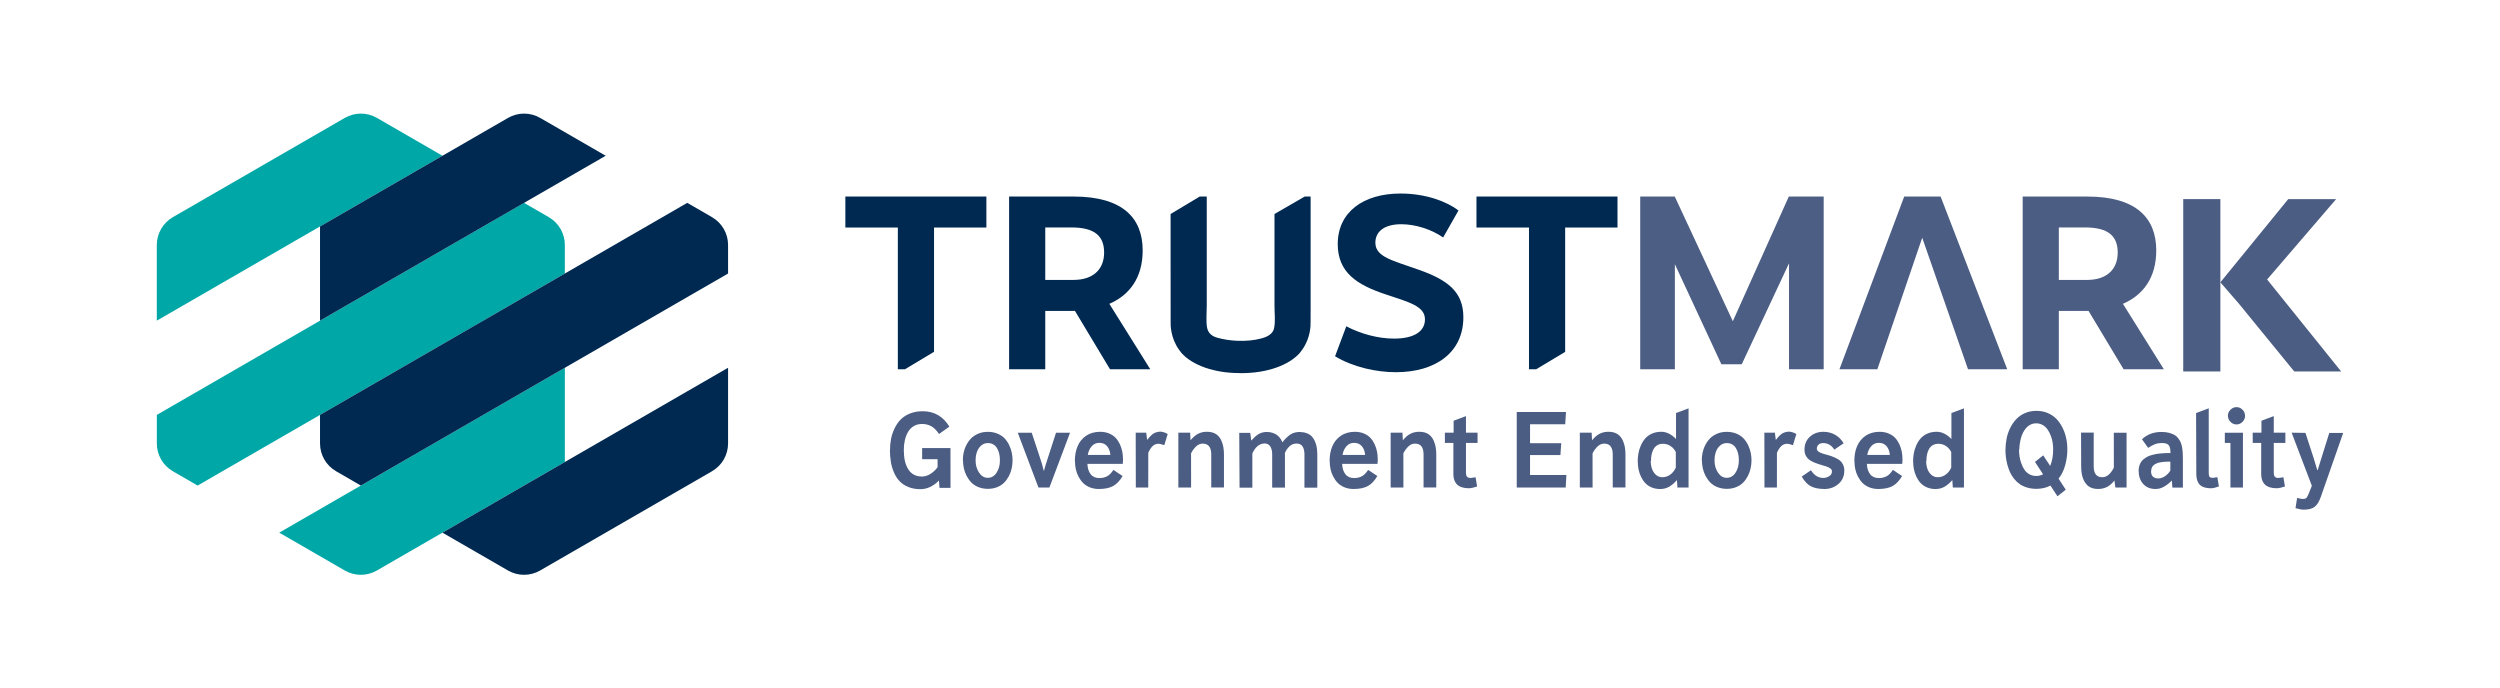 <?xml version="1.0" encoding="UTF-8"?> <svg xmlns="http://www.w3.org/2000/svg" xmlns:xlink="http://www.w3.org/1999/xlink" version="1.1" x="0px" y="0px" viewBox="0 0 713.46 196.46" style="enable-background:new 0 0 713.46 196.46;" xml:space="preserve"> <style type="text/css"> .st0{fill:#00A7A7;} .st1{fill:#002951;} .st2{fill:#4C5D84;} .st3{fill:#4C5E84;} </style> <g id="Background"> </g> <g id="Type_Guide"> </g> <g id="Logos"> </g> <g id="guides"> </g> <g id="icon"> <g> <g> <g> <g> <g> <path class="st0" d="M126.27,44.45l-18.7-10.8c-2.84-1.64-6.33-1.64-9.17,0L49.34,61.97c-2.84,1.64-4.59,4.67-4.59,7.94 l0,21.6L126.27,44.45z"></path> <path class="st0" d="M49.34,134.49l7.06,4.08l104.8-60.51l0-8.15c0-3.28-1.75-6.3-4.59-7.94l-7.06-4.08L44.76,118.4l0,8.15 C44.76,129.83,46.5,132.86,49.34,134.49z"></path> <path class="st0" d="M79.69,152.01l18.7,10.8c2.84,1.64,6.33,1.64,9.17,0l53.64-30.97l0-26.89L79.69,152.01z"></path> </g> <g> <path class="st1" d="M172.85,44.45l-18.7-10.8c-2.84-1.64-6.33-1.64-9.17,0L91.33,64.62l0,26.89L172.85,44.45z"></path> <path class="st1" d="M95.92,134.49l7.06,4.08l104.8-60.51l0-8.15c0-3.28-1.75-6.3-4.59-7.94l-7.06-4.08L91.33,118.4l0,8.15 C91.33,129.83,93.08,132.86,95.92,134.49z"></path> <path class="st1" d="M126.27,152.01l18.7,10.8c2.84,1.64,6.33,1.64,9.17,0l49.05-28.32c2.84-1.64,4.59-4.67,4.59-7.94l0-21.6 L126.27,152.01z"></path> </g> </g> </g> </g> </g> <polygon class="st2" points="623.06,56.82 623.06,106.01 633.66,106.01 633.66,80.57 633.66,56.82 "></polygon> <polygon class="st2" points="647,79.76 666.7,56.82 653.03,56.82 633.66,80.57 638.99,86.72 654.74,106.01 668.13,106.01 "></polygon> <polygon class="st1" points="241.25,64.94 256.23,64.94 256.23,105.38 258.25,105.38 266.56,100.4 266.56,64.94 281.5,64.94 281.5,56.09 241.25,56.09 "></polygon> <path class="st1" d="M326.1,71.46c0-9.17-5.63-15.37-19.7-15.37h-18.42v49.3h10.32V88.74h7.36l1.11-0.02l10.01,16.66h11.49 l-11.68-18.67C322.36,84.2,326.1,79.26,326.1,71.46z M306.42,79.88h-8.12V64.91h7.49c6.71,0,9.31,2.52,9.31,7.18 C315.09,77.01,311.8,79.88,306.42,79.88z"></path> <path class="st1" d="M404.99,77.02c-7.46-2.68-12.48-3.64-12.48-7.75c0-3.39,2.82-5.28,7.39-5.28c3.99,0,8.57,1.42,11.95,3.78 l4.38-7.71c-3.28-2.49-9.2-4.83-16.56-4.83c-10.56,0-17.9,5.27-17.9,14.43c0,8.13,5.54,11.63,13.53,14.3 c7.01,2.32,11.36,3.45,11.36,7.19c0,3.27-2.85,5.48-8.84,5.48c-4.45,0-9.44-1.31-13.61-3.51l-3.2,8.55 c5.14,3.12,11.81,4.55,17.35,4.55c11.36,0,19.26-5.64,19.26-15.69C417.62,83.19,413.01,79.86,404.99,77.02z"></path> <polygon class="st1" points="421.36,64.94 436.35,64.94 436.35,105.38 438.39,105.38 446.67,100.42 446.67,64.94 461.61,64.94 461.61,56.09 421.36,56.09 "></polygon> <polygon class="st3" points="494.52,91.67 477.95,56.09 468.09,56.09 468.09,105.38 477.98,105.38 477.98,75.4 491.25,103.95 497.07,103.95 510.56,75.14 510.56,105.38 520.45,105.38 520.45,56.09 510.5,56.09 "></polygon> <polygon class="st2" points="543.43,56.09 524.95,105.38 535.77,105.38 548.57,67.85 561.64,105.38 572.83,105.38 553.82,56.09 "></polygon> <path class="st2" d="M615.36,71.46c0-9.17-5.63-15.37-19.7-15.37h-18.42v49.3h10.32V88.74h7.36l1.11-0.02l10.01,16.66h11.49 l-11.68-18.67C611.62,84.2,615.36,79.26,615.36,71.46z M595.68,79.88h-8.12V64.91h7.49c6.71,0,9.31,2.52,9.31,7.18 C604.35,77.01,601.06,79.88,595.68,79.88z"></path> <path class="st1" d="M363.72,61.07v17.01v9.22c0,2.07,0.3,4.28-0.11,6.33c-0.35,1.77-2.08,2.54-3.65,2.96 c-2.17,0.58-4.52,0.75-6.76,0.67c-1.96-0.07-3.92-0.36-5.81-0.88c-1.54-0.42-2.67-1.36-2.93-3c-0.31-1.98-0.07-4.07-0.07-6.07 v-9.22v-22h-2.01l-8.31,4.98v11.06c0,0,0,15.38,0.01,15.4v4.22c-0.05,1.13,0.03,4.7,2.33,7.97c0.22,0.31,0.44,0.63,0.7,0.94 c3.11,3.59,9.49,5.83,16.65,5.81c0.1,0,0.19,0.02,0.29,0.02s0.19-0.02,0.29,0c7.16,0,13.54-2.23,16.65-5.83 c0.26-0.31,0.48-0.62,0.7-0.94c2.3-3.27,2.38-6.84,2.33-7.97c0,0,0-4.22,0.01-4.24V72.12V56.09h-1.69L363.72,61.07z"></path> <path class="st2" d="M254.28,125.3c0.18-0.98,0.51-1.97,0.97-2.95c0.46-0.98,1.03-1.84,1.72-2.56c0.69-0.73,1.58-1.31,2.66-1.76 c1.1-0.45,2.33-0.67,3.7-0.67c3.29,0,5.82,1.47,7.61,4.4l-2.96,2.09c-0.75-1.12-1.52-1.87-2.29-2.26c-0.79-0.4-1.64-0.6-2.55-0.6 c-0.91,0-1.7,0.21-2.38,0.62c-0.69,0.42-1.23,0.98-1.63,1.68c-0.4,0.7-0.7,1.48-0.9,2.35c-0.2,0.86-0.3,1.78-0.3,2.77 c0,2.37,0.43,4.22,1.3,5.56c0.87,1.35,2.16,2.02,3.87,2.02c0.81,0,1.61-0.24,2.41-0.73c0.78-0.49,1.47-1.13,2.06-1.92v-2.29h-4.41 v-3.19h8.09l0.01,11.36h-3.14l-0.16-2.08c-1.64,1.64-3.4,2.46-5.29,2.46c-1.3,0-2.45-0.21-3.45-0.62 c-1.02-0.42-1.85-0.97-2.49-1.65c-0.64-0.68-1.18-1.51-1.6-2.49c-0.43-0.97-0.73-1.99-0.9-3.05c-0.17-1.06-0.26-2.2-0.26-3.41 l0.03,0.03C254,127.34,254.09,126.31,254.28,125.3z"></path> <path class="st2" d="M274.99,129.25c0.08-0.36,0.18-0.72,0.3-1.08s0.28-0.72,0.46-1.08c0.35-0.73,0.8-1.37,1.33-1.93 c0.53-0.55,1.21-1.01,2.05-1.38s1.76-0.54,2.76-0.54c1.06,0,2,0.18,2.82,0.53c0.83,0.36,1.5,0.82,2.02,1.37 c0.52,0.56,0.95,1.21,1.29,1.93c0.34,0.73,0.59,1.45,0.73,2.15c0.14,0.71,0.22,1.41,0.22,2.11c0,0.39-0.02,0.78-0.06,1.15 c-0.04,0.38-0.1,0.76-0.18,1.14c-0.16,0.76-0.42,1.5-0.79,2.21c-0.38,0.73-0.83,1.36-1.35,1.89c-0.52,0.53-1.18,0.97-2,1.3 c-0.79,0.32-1.68,0.49-2.66,0.49c-0.97,0-1.88-0.17-2.71-0.5c-0.81-0.32-1.49-0.76-2.02-1.32c-0.52-0.53-0.96-1.16-1.35-1.89 c-0.36-0.7-0.63-1.43-0.79-2.19c-0.16-0.76-0.24-1.52-0.24-2.26l-0.04,0.03C274.77,130.67,274.85,129.97,274.99,129.25z M279.4,134.87c0.66,0.99,1.49,1.49,2.49,1.49c1.05,0,1.89-0.49,2.52-1.46c0.63-0.97,0.95-2.15,0.95-3.52 c0-1.46-0.29-2.65-0.87-3.55c-0.59-0.92-1.45-1.38-2.58-1.38c-0.74,0-1.39,0.24-1.93,0.73c-0.55,0.5-0.95,1.1-1.19,1.82 c-0.25,0.75-0.37,1.53-0.37,2.36C278.41,132.71,278.74,133.88,279.4,134.87z"></path> <path class="st2" d="M296.5,129.73c0.48,1.47,0.75,2.32,0.83,2.56l0.54,2.05h0.07c0.16-0.6,0.29-1.07,0.39-1.4 c0.1-0.33,0.16-0.54,0.19-0.62l2.85-8.82h4l-5.89,15.64h-3.12l-5.9-15.64h3.98C295.34,126.19,296.02,128.27,296.5,129.73z"></path> <path class="st2" d="M307.52,127.36c0.53-1.26,1.34-2.26,2.45-3.01c1.1-0.74,2.43-1.12,4-1.12c0.94,0,1.79,0.16,2.55,0.47 c0.75,0.32,1.38,0.73,1.86,1.25c0.48,0.51,0.88,1.11,1.22,1.82c0.32,0.71,0.55,1.42,0.69,2.15c0.07,0.36,0.12,0.73,0.15,1.1 c0.03,0.37,0.05,0.75,0.05,1.15v0.21c0,0.04,0,0.09-0.01,0.15c0,0.06-0.01,0.14-0.02,0.24c-0.02,0.19-0.03,0.39-0.04,0.6h-10.09 c0.04,1.24,0.35,2.23,0.93,2.96c0.57,0.74,1.4,1.1,2.48,1.1c0.81,0,1.54-0.17,2.19-0.5c0.64-0.32,1.24-0.94,1.81-1.83l2.64,1.75 c-0.82,1.38-1.74,2.34-2.75,2.88c-1.02,0.54-2.36,0.82-4.03,0.82c-0.95,0-1.81-0.16-2.58-0.47c-0.77-0.32-1.42-0.73-1.93-1.25 c-0.51-0.51-0.94-1.11-1.3-1.81c-0.36-0.69-0.62-1.39-0.77-2.11c-0.15-0.7-0.23-1.42-0.23-2.18h-0.04 C306.73,130.07,306.99,128.61,307.52,127.36z M315.94,127.33c-0.54-0.63-1.27-0.95-2.21-0.95c-0.89,0-1.62,0.33-2.19,0.99 c-0.58,0.67-0.95,1.49-1.1,2.46h6.45C316.79,128.8,316.48,127.96,315.94,127.33z"></path> <path class="st2" d="M327.11,123.48l0.27,2.08c0.27-0.35,0.5-0.64,0.69-0.86c0.17-0.2,0.41-0.43,0.72-0.69 c0.29-0.24,0.6-0.43,0.95-0.56c0.34-0.12,0.73-0.21,1.15-0.26c0.05-0.01,0.12-0.01,0.22-0.01c0.27,0,0.59,0.05,0.96,0.16 c0.45,0.13,0.84,0.31,1.17,0.53l-0.97,3.18c-0.78-0.28-1.31-0.41-1.58-0.41c-0.69,0-1.26,0.21-1.72,0.64 c-0.47,0.44-0.89,1.08-1.27,1.93l-0.01,9.93h-3.55l-0.03-15.66H327.11z"></path> <path class="st2" d="M339.65,123.46l0.11,2.19c0.64-0.78,1.3-1.37,1.98-1.76c0.67-0.38,1.43-0.6,2.28-0.66 c0.09-0.01,0.17-0.01,0.26-0.01h0.24c0.59,0,1.13,0.08,1.62,0.24c0.62,0.22,1.12,0.53,1.5,0.92c0.4,0.41,0.73,0.9,0.97,1.48 c0.25,0.57,0.42,1.18,0.53,1.82c0.05,0.32,0.09,0.64,0.12,0.98c0.03,0.34,0.04,0.69,0.04,1.05v9.41h-3.63v-9.43 c0-2.06-0.81-3.09-2.43-3.09c-0.7,0-1.32,0.26-1.88,0.79c-0.56,0.53-1.05,1.19-1.45,1.98l0.01,9.77h-3.64v-15.67H339.65z"></path> <path class="st2" d="M356.79,123.49l0.3,2.25c0.7-0.78,1.34-1.37,1.93-1.76c0.58-0.38,1.27-0.61,2.06-0.69 c0.08-0.01,0.15-0.01,0.24-0.01h0.24l0.86,0.06c0.42,0.07,0.87,0.21,1.35,0.42c0.46,0.2,0.88,0.51,1.27,0.93 c0.38,0.41,0.7,0.92,0.95,1.53c0.15-0.19,0.3-0.37,0.43-0.53c0.13-0.16,0.26-0.31,0.39-0.44c0.26-0.28,0.56-0.56,0.92-0.86 c0.36-0.31,0.76-0.55,1.2-0.74c0.43-0.18,0.88-0.3,1.36-0.34c0.1-0.01,0.21-0.02,0.32-0.02c0.11,0,0.22-0.01,0.32-0.01 c0.78,0.02,1.46,0.14,2.03,0.36c0.75,0.29,1.34,0.73,1.75,1.33c0.42,0.61,0.73,1.3,0.93,2.06c0.2,0.77,0.3,1.65,0.3,2.62v9.53 h-3.67v-9.55c0-0.96-0.2-1.73-0.59-2.29c-0.36-0.51-0.91-0.76-1.65-0.76c-0.09,0-0.17,0-0.21,0.01c-0.7,0.04-1.32,0.31-1.86,0.82 c-0.53,0.5-0.96,1.11-1.26,1.85l0.01,9.9h-3.65v-9.55c0-0.94-0.2-1.7-0.59-2.28c-0.36-0.51-0.88-0.76-1.56-0.77h-0.11 c-0.04,0-0.08,0-0.13,0.01c-1.36,0.11-2.45,1.06-3.27,2.84v9.76h-3.65l-0.09-15.64H356.79z"></path> <path class="st2" d="M380.22,127.36c0.53-1.26,1.34-2.26,2.45-3.01c1.1-0.74,2.43-1.12,4-1.12c0.94,0,1.79,0.16,2.55,0.47 c0.75,0.32,1.38,0.73,1.86,1.25c0.48,0.51,0.88,1.11,1.22,1.82c0.32,0.71,0.55,1.42,0.69,2.15c0.07,0.36,0.12,0.73,0.15,1.1 c0.03,0.37,0.05,0.75,0.05,1.15v0.21c0,0.04,0,0.09-0.01,0.15c0,0.06-0.01,0.14-0.02,0.24c-0.02,0.19-0.03,0.39-0.04,0.6h-10.09 c0.04,1.24,0.35,2.23,0.93,2.96c0.57,0.74,1.4,1.1,2.48,1.1c0.81,0,1.54-0.17,2.19-0.5c0.64-0.32,1.24-0.94,1.81-1.83l2.64,1.75 c-0.82,1.38-1.74,2.34-2.75,2.88c-1.02,0.54-2.36,0.82-4.03,0.82c-0.95,0-1.81-0.16-2.58-0.47c-0.77-0.32-1.42-0.73-1.93-1.25 c-0.51-0.51-0.94-1.11-1.3-1.81c-0.36-0.69-0.62-1.39-0.77-2.11c-0.15-0.7-0.23-1.42-0.23-2.18h-0.04 C379.43,130.07,379.69,128.61,380.22,127.36z M388.64,127.33c-0.54-0.63-1.27-0.95-2.21-0.95c-0.89,0-1.62,0.33-2.19,0.99 c-0.58,0.67-0.95,1.49-1.1,2.46h6.45C389.49,128.8,389.18,127.96,388.64,127.33z"></path> <path class="st2" d="M400.24,123.46l0.11,2.19c0.64-0.78,1.3-1.37,1.98-1.76c0.67-0.38,1.43-0.6,2.28-0.66 c0.09-0.01,0.17-0.01,0.26-0.01h0.24c0.59,0,1.13,0.08,1.62,0.24c0.62,0.22,1.12,0.53,1.5,0.92c0.4,0.41,0.73,0.9,0.97,1.48 c0.25,0.57,0.42,1.18,0.53,1.82c0.05,0.32,0.09,0.64,0.12,0.98c0.03,0.34,0.04,0.69,0.04,1.05v9.41h-3.63v-9.43 c0-2.06-0.81-3.09-2.43-3.09c-0.7,0-1.32,0.26-1.88,0.79c-0.56,0.53-1.05,1.19-1.45,1.98l0.01,9.77h-3.64v-15.67H400.24z"></path> <path class="st2" d="M414.84,123.48v-3.41l3.52-1.32v4.73h3.31v2.92h-3.31v8.61c0,0.45,0.1,0.79,0.3,1.03 c0.2,0.24,0.54,0.36,1.03,0.36c0.05,0,0.19-0.02,0.42-0.05c0.23-0.03,0.57-0.08,1-0.15l0.43,2.64c-0.98,0.33-1.77,0.5-2.35,0.5 c-0.71,0-1.33-0.08-1.88-0.24c-0.54-0.16-0.97-0.37-1.27-0.62c-0.32-0.26-0.57-0.57-0.77-0.95c-0.19-0.36-0.32-0.73-0.4-1.12 c-0.04-0.19-0.06-0.39-0.08-0.59c-0.01-0.21-0.02-0.43-0.02-0.67v-8.74h-2.42l-0.01-2.94H414.84z"></path> <path class="st2" d="M446.91,117.59l-0.22,3.48h-10.04v5.41h8.9l-0.23,3.38h-8.67v5.7h10.37l-0.2,3.57h-13.97v-21.55H446.91z"></path> <path class="st2" d="M454.23,123.46l0.11,2.19c0.64-0.78,1.3-1.37,1.98-1.76c0.67-0.38,1.43-0.6,2.28-0.66 c0.09-0.01,0.17-0.01,0.26-0.01h0.24c0.59,0,1.13,0.08,1.62,0.24c0.62,0.22,1.12,0.53,1.5,0.92c0.4,0.41,0.73,0.9,0.97,1.48 c0.25,0.57,0.42,1.18,0.53,1.82c0.05,0.32,0.09,0.64,0.12,0.98c0.03,0.34,0.04,0.69,0.04,1.05v9.41h-3.63v-9.43 c0-2.06-0.81-3.09-2.43-3.09c-0.7,0-1.32,0.26-1.88,0.79c-0.56,0.53-1.05,1.19-1.45,1.98l0.01,9.77h-3.64v-15.67H454.23z"></path> <path class="st2" d="M467.57,129.44c0.12-0.75,0.35-1.51,0.69-2.28c0.32-0.75,0.74-1.42,1.23-2c0.49-0.57,1.13-1.04,1.92-1.4 c0.8-0.36,1.7-0.54,2.69-0.54c1.47,0,2.87,0.69,4.21,2.06v-7.41l3.58-1.33v22.59h-3.18l-0.14-2.12c-0.74,0.84-1.49,1.48-2.25,1.91 c-0.76,0.43-1.61,0.64-2.55,0.64c-0.91,0-1.72-0.16-2.45-0.47c-0.73-0.32-1.34-0.73-1.81-1.25c-0.48-0.52-0.88-1.12-1.2-1.81 c-0.32-0.67-0.56-1.37-0.7-2.11c-0.14-0.72-0.21-1.44-0.21-2.16h-0.03C467.37,130.99,467.44,130.22,467.57,129.44z M471.42,133.71 c0.22,0.68,0.59,1.26,1.1,1.75c0.52,0.49,1.15,0.73,1.89,0.73c0.84,0,1.6-0.25,2.28-0.76c0.67-0.5,1.19-1.16,1.56-1.98v-4.44 c-0.36-0.72-0.86-1.29-1.5-1.72c-0.65-0.43-1.37-0.64-2.15-0.64c-0.64,0-1.18,0.13-1.63,0.4c-0.46,0.28-0.82,0.65-1.07,1.12 c-0.26,0.48-0.44,0.99-0.56,1.55c-0.11,0.56-0.17,1.17-0.17,1.81h-0.07C471.09,132.29,471.2,133.02,471.42,133.71z"></path> <path class="st2" d="M485.87,129.25c0.08-0.36,0.18-0.72,0.3-1.08s0.28-0.72,0.46-1.08c0.35-0.73,0.8-1.37,1.33-1.93 c0.53-0.55,1.21-1.01,2.05-1.38c0.84-0.36,1.76-0.54,2.76-0.54c1.06,0,2,0.18,2.82,0.53c0.83,0.36,1.5,0.82,2.02,1.37 c0.52,0.56,0.95,1.21,1.29,1.93c0.34,0.73,0.59,1.45,0.73,2.15c0.14,0.71,0.22,1.41,0.22,2.11c0,0.39-0.02,0.78-0.06,1.15 c-0.04,0.38-0.1,0.76-0.18,1.14c-0.16,0.76-0.42,1.5-0.79,2.21c-0.38,0.73-0.83,1.36-1.35,1.89c-0.52,0.53-1.18,0.97-2,1.3 c-0.79,0.32-1.68,0.49-2.66,0.49c-0.97,0-1.88-0.17-2.71-0.5c-0.81-0.32-1.49-0.76-2.02-1.32c-0.52-0.53-0.96-1.16-1.35-1.89 c-0.36-0.7-0.63-1.43-0.79-2.19c-0.16-0.76-0.24-1.52-0.24-2.26l-0.04,0.03C485.66,130.67,485.73,129.97,485.87,129.25z M490.28,134.87c0.66,0.99,1.49,1.49,2.49,1.49c1.05,0,1.89-0.49,2.52-1.46c0.63-0.97,0.95-2.15,0.95-3.52 c0-1.46-0.29-2.65-0.87-3.55c-0.59-0.92-1.45-1.38-2.58-1.38c-0.74,0-1.39,0.24-1.93,0.73c-0.55,0.5-0.95,1.1-1.19,1.82 c-0.25,0.75-0.37,1.53-0.37,2.36C489.29,132.71,489.62,133.88,490.28,134.87z"></path> <path class="st2" d="M506.52,123.48l0.27,2.08c0.27-0.35,0.5-0.64,0.69-0.86c0.17-0.2,0.41-0.43,0.72-0.69 c0.29-0.24,0.6-0.43,0.95-0.56c0.34-0.12,0.73-0.21,1.15-0.26c0.05-0.01,0.12-0.01,0.22-0.01c0.27,0,0.59,0.05,0.96,0.16 c0.45,0.13,0.84,0.31,1.17,0.53l-0.97,3.18c-0.78-0.28-1.31-0.41-1.58-0.41c-0.69,0-1.26,0.21-1.72,0.64 c-0.47,0.44-0.89,1.08-1.27,1.93l-0.01,9.93h-3.55l-0.03-15.66H506.52z"></path> <path class="st2" d="M520.33,136.39c0.61,0,1.18-0.17,1.71-0.5c0.52-0.32,0.77-0.78,0.77-1.38c0-0.31-0.14-0.57-0.43-0.8 c-0.28-0.22-0.65-0.41-1.12-0.57c-0.44-0.15-0.95-0.31-1.53-0.47c-0.56-0.15-1.12-0.34-1.68-0.56c-0.57-0.22-1.08-0.48-1.53-0.77 c-0.46-0.31-0.83-0.71-1.12-1.22c-0.29-0.52-0.43-1.11-0.43-1.79c0-1.53,0.52-2.76,1.55-3.7c1.04-0.94,2.33-1.4,3.87-1.4 c1.23,0,2.34,0.29,3.34,0.86c0.99,0.57,1.8,1.38,2.41,2.42l-2.65,1.81c-0.8-1.25-1.88-1.88-3.22-1.88c-0.5,0-0.92,0.14-1.26,0.43 s-0.52,0.68-0.52,1.18c0,0.3,0.14,0.56,0.43,0.79c0.29,0.23,0.66,0.41,1.12,0.56c0.23,0.08,0.47,0.15,0.73,0.22 c0.26,0.07,0.53,0.15,0.8,0.22c0.28,0.08,0.56,0.16,0.84,0.26c0.28,0.1,0.56,0.2,0.84,0.32c0.28,0.11,0.54,0.24,0.8,0.37 c0.26,0.13,0.5,0.27,0.73,0.42c0.46,0.31,0.83,0.72,1.12,1.25c0.29,0.54,0.43,1.15,0.43,1.85c0,1.55-0.55,2.81-1.65,3.78 c-1.11,0.97-2.44,1.46-4,1.46c-1.6,0-2.9-0.26-3.88-0.77c-0.98-0.52-1.86-1.44-2.62-2.78l2.64-1.8 C517.72,135.65,518.89,136.39,520.33,136.39z"></path> <path class="st2" d="M529.97,127.36c0.53-1.26,1.34-2.26,2.45-3.01c1.1-0.74,2.43-1.12,4-1.12c0.94,0,1.79,0.16,2.55,0.47 c0.75,0.32,1.38,0.73,1.86,1.25c0.48,0.51,0.88,1.11,1.22,1.82c0.32,0.71,0.55,1.42,0.69,2.15c0.07,0.36,0.12,0.73,0.15,1.1 c0.03,0.37,0.05,0.75,0.05,1.15v0.21c0,0.04,0,0.09-0.01,0.15c0,0.06-0.01,0.14-0.02,0.24c-0.02,0.19-0.03,0.39-0.04,0.6h-10.09 c0.04,1.24,0.35,2.23,0.93,2.96c0.57,0.74,1.4,1.1,2.48,1.1c0.81,0,1.54-0.17,2.19-0.5c0.64-0.32,1.24-0.94,1.81-1.83l2.64,1.75 c-0.82,1.38-1.74,2.34-2.75,2.88c-1.02,0.54-2.36,0.82-4.03,0.82c-0.95,0-1.81-0.16-2.58-0.47c-0.77-0.32-1.42-0.73-1.93-1.25 c-0.51-0.51-0.94-1.11-1.3-1.81c-0.36-0.69-0.62-1.39-0.77-2.11c-0.15-0.7-0.23-1.42-0.23-2.18h-0.04 C529.18,130.07,529.44,128.61,529.97,127.36z M538.39,127.33c-0.54-0.63-1.27-0.95-2.21-0.95c-0.89,0-1.62,0.33-2.19,0.99 c-0.58,0.67-0.95,1.49-1.1,2.46h6.45C539.24,128.8,538.93,127.96,538.39,127.33z"></path> <path class="st2" d="M546.16,129.44c0.12-0.75,0.35-1.51,0.69-2.28c0.32-0.75,0.74-1.42,1.23-2c0.49-0.57,1.13-1.04,1.92-1.4 c0.8-0.36,1.7-0.54,2.69-0.54c1.47,0,2.87,0.69,4.21,2.06v-7.41l3.58-1.33v22.59h-3.18l-0.14-2.12c-0.74,0.84-1.49,1.48-2.25,1.91 c-0.76,0.43-1.61,0.64-2.55,0.64c-0.91,0-1.72-0.16-2.45-0.47c-0.73-0.32-1.34-0.73-1.81-1.25c-0.48-0.52-0.88-1.12-1.2-1.81 c-0.32-0.67-0.56-1.37-0.7-2.11c-0.14-0.72-0.21-1.44-0.21-2.16h-0.03C545.96,130.99,546.03,130.22,546.16,129.44z M550.02,133.71 c0.22,0.68,0.59,1.26,1.1,1.75c0.52,0.49,1.15,0.73,1.89,0.73c0.84,0,1.6-0.25,2.28-0.76c0.67-0.5,1.19-1.16,1.56-1.98v-4.44 c-0.36-0.72-0.86-1.29-1.5-1.72c-0.65-0.43-1.37-0.64-2.15-0.64c-0.64,0-1.18,0.13-1.63,0.4c-0.46,0.28-0.82,0.65-1.07,1.12 c-0.26,0.48-0.44,0.99-0.56,1.55c-0.11,0.56-0.17,1.17-0.17,1.81h-0.07C549.69,132.29,549.8,133.02,550.02,133.71z"></path> <path class="st2" d="M572.67,125.07c0.21-1.03,0.55-2.02,1.03-2.97c0.47-0.95,1.04-1.78,1.72-2.49c0.67-0.72,1.5-1.29,2.49-1.72 c0.98-0.43,2.07-0.64,3.27-0.64c1.17,0,2.24,0.21,3.21,0.62c0.98,0.42,1.81,0.98,2.48,1.68c0.68,0.71,1.25,1.53,1.72,2.46 c0.48,0.96,0.83,1.97,1.06,3.01c0.23,1.06,0.34,2.15,0.34,3.27c0,1.45-0.2,2.92-0.6,4.41c-0.4,1.51-1.04,2.81-1.91,3.9l2.06,3.15 l-2.38,1.88l-1.99-3.05c-1.19,0.62-2.53,0.93-4,0.93c-0.95,0-1.83-0.12-2.66-0.37c-0.81-0.24-1.52-0.57-2.12-0.99 c-0.59-0.41-1.13-0.91-1.6-1.5c-0.47-0.58-0.85-1.21-1.16-1.88c-0.15-0.33-0.29-0.68-0.41-1.02s-0.23-0.71-0.34-1.08 c-0.2-0.75-0.34-1.47-0.43-2.18c-0.09-0.7-0.13-1.41-0.13-2.15l0.01-0.1C572.35,127.17,572.46,126.12,572.67,125.07z M576.23,129.23c0.02,0.34,0.06,0.68,0.11,1.01c0.1,0.67,0.27,1.35,0.52,2.03c0.24,0.69,0.54,1.29,0.9,1.81 c0.35,0.52,0.82,0.94,1.39,1.26c0.56,0.32,1.21,0.49,1.93,0.49c0.73,0,1.39-0.16,1.98-0.47l-2.31-3.55l2.36-1.86 c0.07,0.11,0.2,0.32,0.39,0.6c0.09,0.14,0.2,0.31,0.32,0.49c0.12,0.19,0.26,0.4,0.42,0.64s0.31,0.47,0.45,0.68 c0.14,0.21,0.27,0.42,0.39,0.61c0.57-1.33,0.86-2.9,0.86-4.73c0-0.32-0.01-0.63-0.04-0.95c-0.03-0.32-0.07-0.65-0.11-0.98 c-0.1-0.68-0.28-1.34-0.53-1.98c-0.27-0.68-0.57-1.27-0.92-1.76c-0.36-0.53-0.82-0.95-1.37-1.27s-1.17-0.49-1.85-0.49 c-0.6,0-1.15,0.12-1.63,0.36c-0.5,0.24-0.92,0.56-1.26,0.96c-0.33,0.39-0.64,0.85-0.9,1.36c-0.26,0.51-0.46,1.04-0.6,1.6 c-0.08,0.29-0.14,0.57-0.19,0.84c-0.05,0.27-0.1,0.54-0.14,0.81c-0.04,0.27-0.06,0.53-0.08,0.77c-0.01,0.25-0.02,0.5-0.02,0.74 l-0.1-0.04C576.2,128.55,576.21,128.89,576.23,129.23z"></path> <path class="st2" d="M597.51,123.49v9.61c0,2.06,0.82,3.09,2.45,3.09c0.69,0,1.31-0.26,1.88-0.77c0.55-0.52,1.03-1.17,1.42-1.96 l-0.01-9.96h3.64v15.64h-3.19l-0.27-2.01c-0.65,0.8-1.31,1.39-1.98,1.76c-0.68,0.37-1.44,0.59-2.28,0.64 c-0.09,0.01-0.17,0.01-0.26,0.01h-0.24c-0.57,0-1.1-0.08-1.59-0.24c-0.62-0.22-1.12-0.52-1.5-0.92c-0.39-0.41-0.72-0.9-0.97-1.46 c-0.25-0.55-0.43-1.16-0.53-1.81c-0.05-0.32-0.08-0.64-0.11-0.99c-0.02-0.34-0.04-0.7-0.04-1.06l-0.03-9.6H597.51z"></path> <path class="st2" d="M610.52,132.98c0.12-0.44,0.3-0.83,0.52-1.16c0.22-0.33,0.51-0.63,0.86-0.89c0.35-0.26,0.7-0.47,1.03-0.64 c0.16-0.09,0.35-0.16,0.55-0.24c0.21-0.07,0.43-0.14,0.68-0.21c0.25-0.07,0.48-0.12,0.69-0.17c0.21-0.05,0.41-0.09,0.6-0.12 c0.19-0.03,0.4-0.06,0.62-0.09c0.23-0.03,0.48-0.05,0.75-0.07c0.54-0.04,0.97-0.07,1.32-0.09c0.16-0.01,0.35-0.01,0.57-0.01h0.71 c0-1.08-0.16-1.82-0.49-2.23c-0.33-0.42-0.99-0.63-1.98-0.63c-0.68,0-1.31,0.1-1.91,0.32c-0.59,0.21-1.26,0.57-1.99,1.07 l-1.76-2.46c1.47-1.39,3.32-2.09,5.54-2.09c0.8,0,1.5,0.08,2.11,0.23c0.62,0.16,1.15,0.36,1.58,0.6c0.45,0.25,0.82,0.57,1.1,0.96 c0.32,0.42,0.55,0.82,0.72,1.2c0.16,0.38,0.3,0.87,0.4,1.46c0.05,0.29,0.09,0.56,0.11,0.83c0.03,0.27,0.05,0.52,0.07,0.77 c0.03,0.51,0.04,1.09,0.04,1.76v8.07h-2.99c-0.05-0.57-0.08-1.03-0.11-1.36c-0.02-0.33-0.04-0.56-0.04-0.67 c-0.63,0.67-1.36,1.25-2.18,1.73c-0.79,0.47-1.61,0.7-2.46,0.7c-1.51,0-2.69-0.48-3.55-1.45c-0.86-0.96-1.29-2.19-1.29-3.7 l-0.03,0.06C610.32,133.93,610.39,133.43,610.52,132.98z M614.4,136.01c0.35,0.35,0.87,0.53,1.55,0.53c0.65,0,1.29-0.22,1.93-0.66 c0.64-0.44,1.14-0.97,1.5-1.59v-2.54h-0.7c-0.09,0-0.19,0-0.32,0.01c-0.13,0-0.27,0.01-0.44,0.02c-0.16,0.01-0.31,0.02-0.45,0.03 c-0.14,0.01-0.26,0.02-0.36,0.04c-0.2,0.03-0.46,0.07-0.79,0.13c-0.32,0.06-0.57,0.13-0.77,0.22c-0.2,0.09-0.42,0.2-0.64,0.34 c-0.24,0.15-0.42,0.31-0.54,0.47c-0.14,0.19-0.25,0.4-0.33,0.62c-0.09,0.25-0.13,0.52-0.13,0.82l-0.03,0.01 C613.87,135.14,614.05,135.66,614.4,136.01z"></path> <path class="st2" d="M630.34,116.53v18.58c0,0.48,0.09,0.81,0.26,0.99c0.17,0.18,0.44,0.27,0.8,0.27c0.05,0,0.1,0,0.16-0.01 c0.06,0,0.11-0.01,0.17-0.02c0.06-0.01,0.12-0.02,0.2-0.03c0.08-0.01,0.17-0.02,0.27-0.04l0.6-0.09l0.44,2.65 c-0.94,0.34-1.7,0.52-2.28,0.52c-0.68,0-1.28-0.08-1.82-0.24c-0.5-0.15-0.9-0.36-1.22-0.63c-0.29-0.25-0.52-0.57-0.7-0.97 c-0.17-0.39-0.29-0.77-0.34-1.13c-0.06-0.37-0.09-0.79-0.09-1.25l-0.06-17.26L630.34,116.53z"></path> <path class="st2" d="M640.1,123.49v15.64h-3.57v-12.72h-1.6v-2.92H640.1z M636.55,116.92c0.5-0.49,1.07-0.73,1.72-0.73 c0.65,0,1.22,0.24,1.7,0.73c0.49,0.49,0.73,1.07,0.73,1.75c0,0.67-0.24,1.25-0.73,1.73c-0.49,0.49-1.06,0.73-1.7,0.73 c-0.66,0-1.23-0.24-1.72-0.73c-0.49-0.49-0.73-1.07-0.73-1.75l-0.01,0.01C635.8,117.99,636.05,117.4,636.55,116.92z"></path> <path class="st2" d="M645.38,123.48v-3.41l3.52-1.32v4.73h3.31v2.92h-3.31v8.61c0,0.45,0.1,0.79,0.3,1.03 c0.2,0.24,0.54,0.36,1.03,0.36c0.05,0,0.19-0.02,0.42-0.05c0.23-0.03,0.57-0.08,1-0.15l0.43,2.64c-0.98,0.33-1.77,0.5-2.35,0.5 c-0.71,0-1.33-0.08-1.88-0.24c-0.54-0.16-0.97-0.37-1.27-0.62c-0.32-0.26-0.57-0.57-0.77-0.95c-0.19-0.36-0.32-0.73-0.4-1.12 c-0.04-0.19-0.06-0.39-0.08-0.59c-0.01-0.21-0.02-0.43-0.02-0.67v-8.74h-2.42l-0.01-2.94H645.38z"></path> <path class="st2" d="M660.32,130.86l0.99,3.29h0.13c0.5-1.67,0.83-2.75,0.99-3.22l2.31-7.38h3.97l-6.36,18.18 c-0.47,1.37-1.06,2.33-1.76,2.89c-0.7,0.55-1.75,0.83-3.17,0.83c-0.56,0-1.34-0.14-2.32-0.43l0.46-2.91 c0.06,0.01,0.13,0.02,0.22,0.04c0.09,0.02,0.19,0.04,0.3,0.07c0.22,0.06,0.43,0.1,0.63,0.13c0.18,0.03,0.35,0.04,0.52,0.04 c0.26,0,0.47-0.03,0.63-0.09c0.16-0.06,0.32-0.17,0.46-0.34c0.26-0.34,0.74-1.45,1.45-3.32l-5.77-15.16l3.94,0.06 C659.39,128.04,660.19,130.47,660.32,130.86z"></path> </g> </svg> 